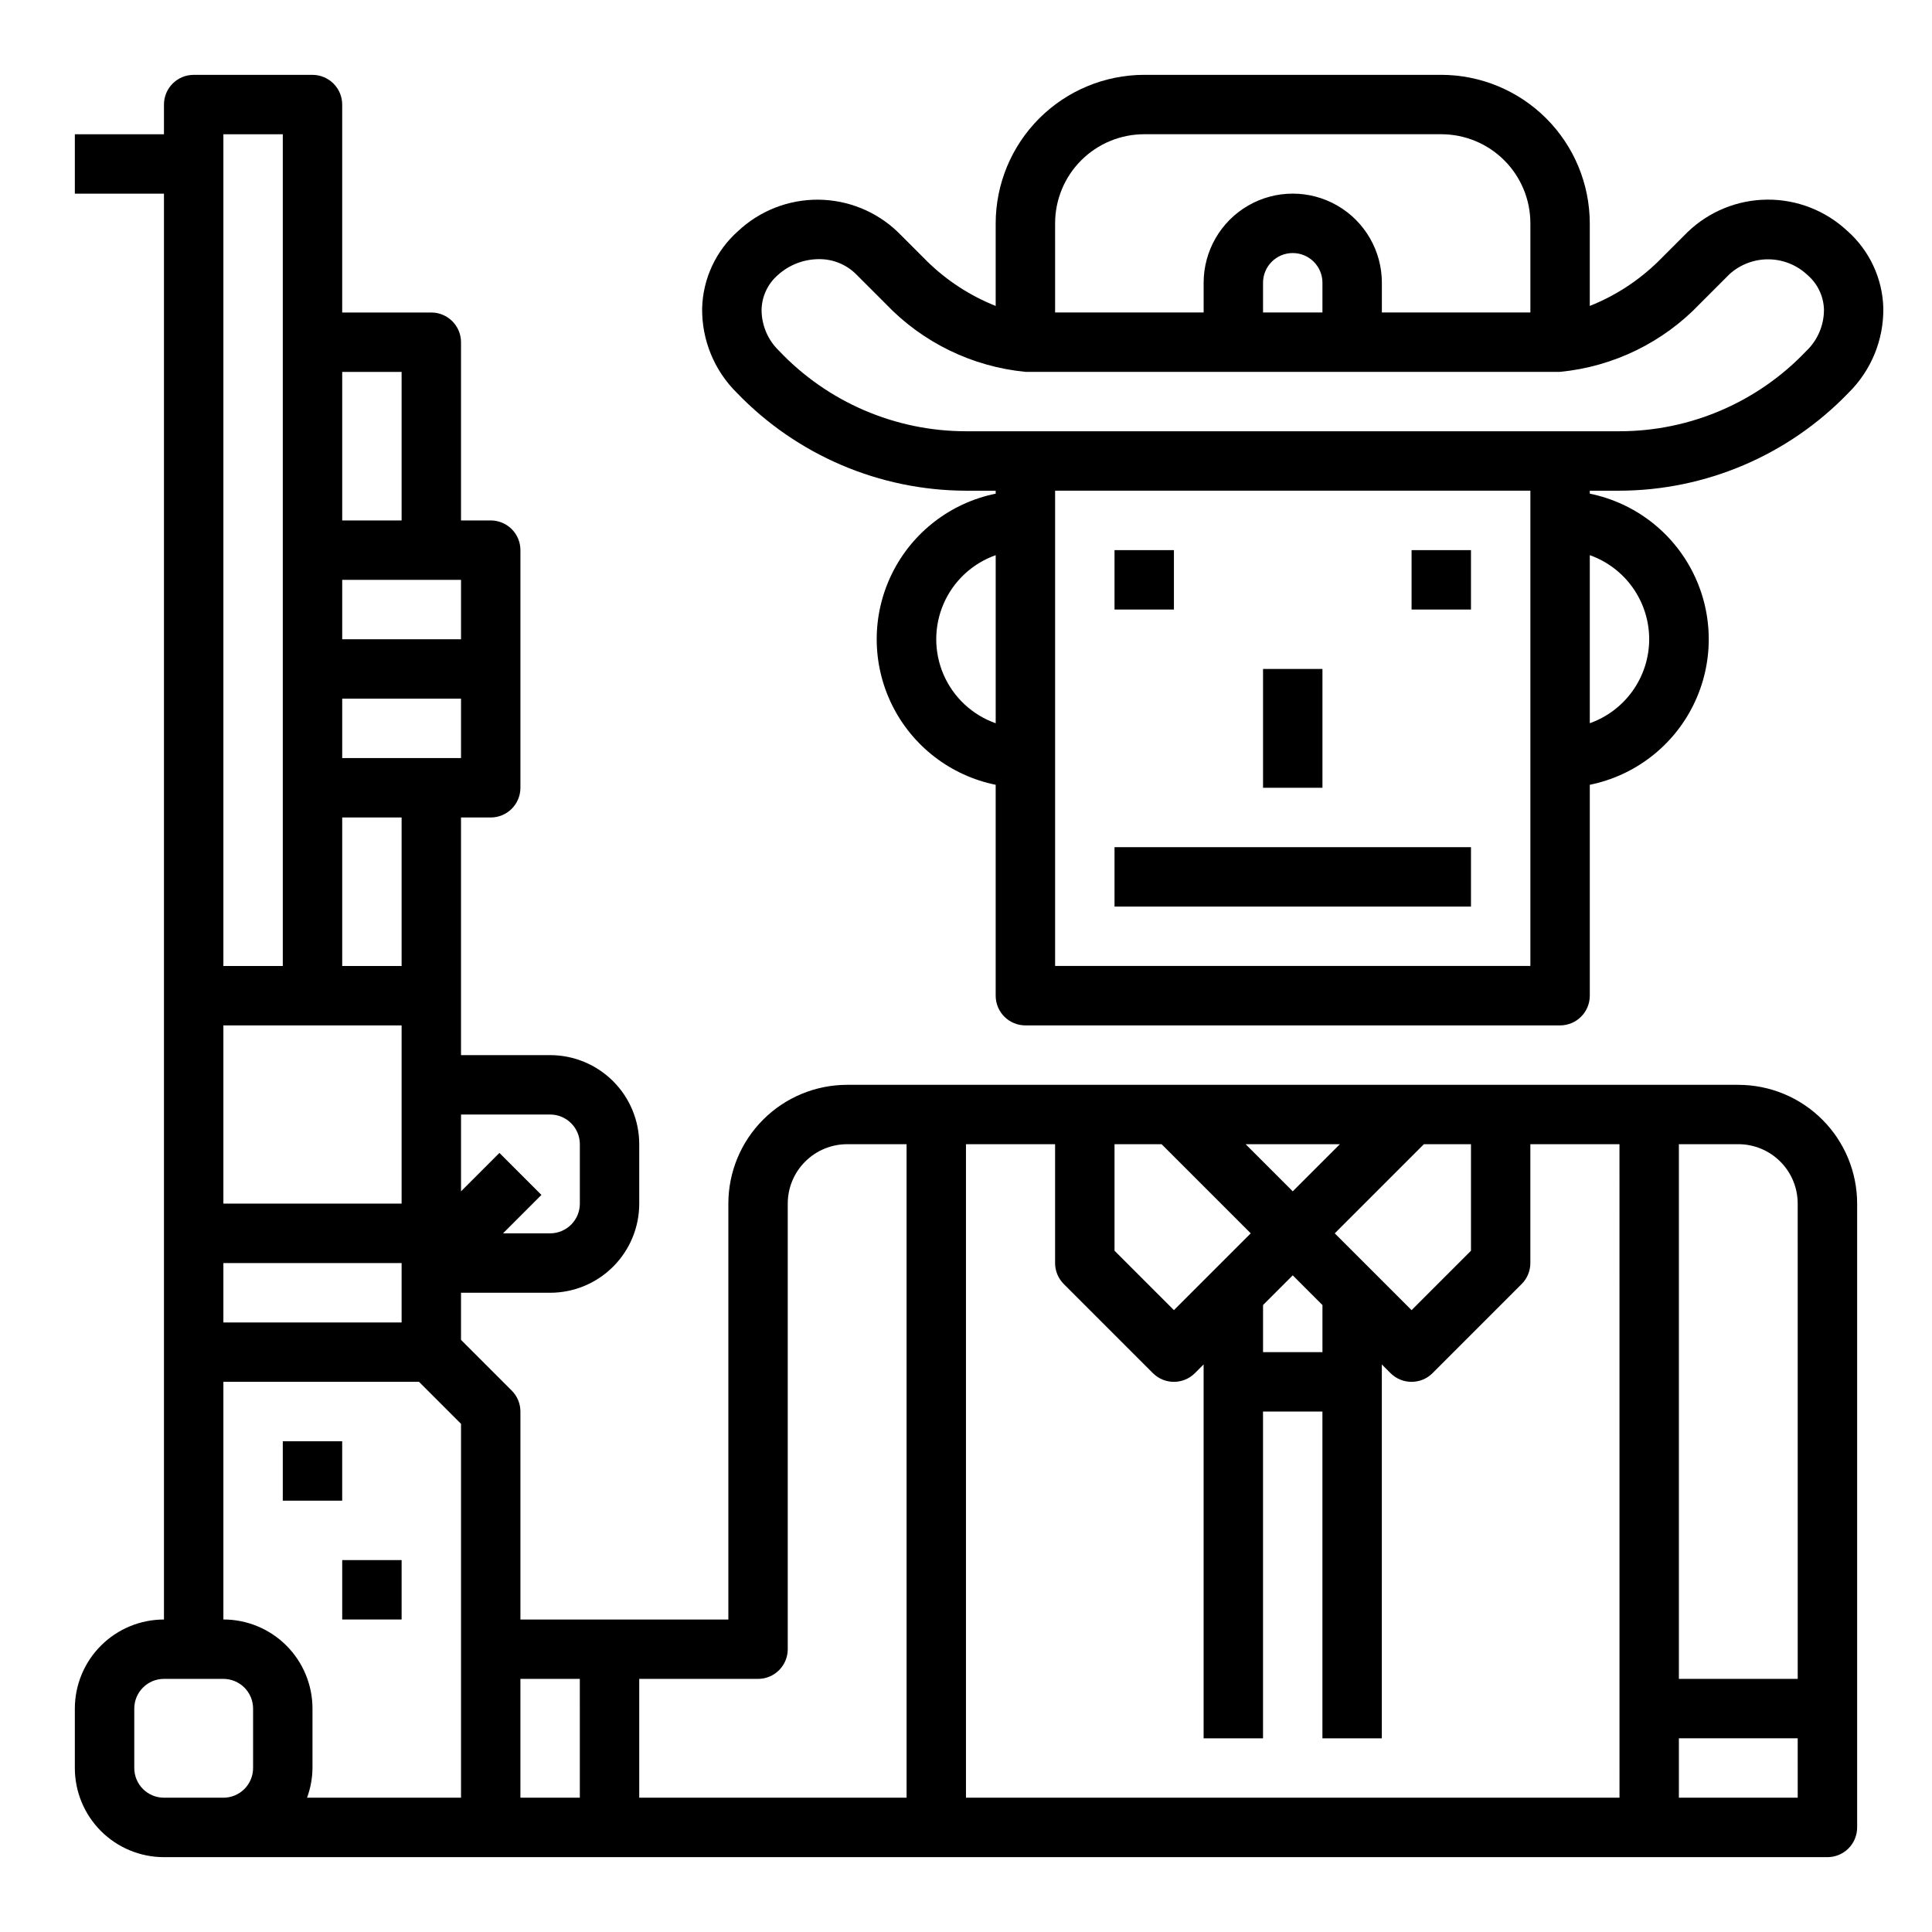 <?xml version="1.0" encoding="UTF-8"?>
<!-- Uploaded to: SVG Repo, www.svgrepo.com, Generator: SVG Repo Mixer Tools -->
<svg fill="#000000" width="800px" height="800px" version="1.1" viewBox="144 144 512 512" xmlns="http://www.w3.org/2000/svg">
 <g>
  <path d="m439.36 368.51h94.465v15.742h-94.465z"/>
  <path d="m439.36 289.79h15.742v15.742h-15.742z"/>
  <path d="m518.08 289.79h15.742v15.742h-15.742z"/>
  <path d="m604.67 431.49h-236.16c-8.352 0-16.363 3.316-22.266 9.223-5.906 5.902-9.223 13.914-9.223 22.266v110.21h-55.105v-55.105c0-2.086-0.828-4.09-2.305-5.566l-13.438-13.438v-12.484h23.617-0.004c6.266 0 12.27-2.488 16.699-6.918 4.43-4.426 6.918-10.434 6.918-16.695v-15.746c0-6.262-2.488-12.27-6.918-16.699-4.43-4.43-10.434-6.918-16.699-6.918h-23.613v-62.977h7.871c2.086 0 4.09-0.828 5.566-2.305 1.477-1.477 2.305-3.477 2.305-5.566v-62.977c0-2.086-0.828-4.09-2.305-5.566-1.477-1.477-3.481-2.305-5.566-2.305h-7.871v-47.23c0-2.09-0.832-4.09-2.309-5.566-1.477-1.477-3.477-2.309-5.566-2.309h-23.613v-55.102c0-2.09-0.832-4.09-2.309-5.566-1.477-1.477-3.477-2.309-5.566-2.309h-31.488c-4.348 0-7.871 3.527-7.871 7.875v7.871h-23.617v15.742h23.617v377.86c-6.262 0-12.27 2.488-16.699 6.918-4.43 4.426-6.918 10.434-6.918 16.699v15.742c0 6.262 2.488 12.27 6.918 16.699 4.43 4.43 10.438 6.918 16.699 6.918h440.84c2.086 0 4.09-0.832 5.566-2.305 1.473-1.477 2.305-3.481 2.305-5.566v-165.31c0-8.352-3.32-16.363-9.223-22.266-5.906-5.906-13.914-9.223-22.266-9.223zm-314.88 7.871c2.09 0 4.09 0.828 5.566 2.305 1.477 1.477 2.309 3.481 2.309 5.566v15.746c0 2.086-0.832 4.09-2.309 5.566-1.477 1.473-3.477 2.305-5.566 2.305h-12.484l10.18-10.18-11.133-11.133-10.176 10.18v-20.355zm-55.102-196.8h15.742v39.359h-15.742zm0 55.105h31.488v15.742h-31.488zm0 31.488h31.488v15.742h-31.488zm0 31.488h15.742v39.359h-15.742zm-31.488-181.06h15.742v220.42h-15.742zm0 236.16h47.23v47.23l-47.23 0.004zm0 62.977h47.23v15.742h-47.23zm7.871 133.82c0 2.09-0.828 4.09-2.305 5.566s-3.481 2.305-5.566 2.305h-15.746c-4.348 0-7.871-3.523-7.871-7.871v-15.742c0-4.348 3.523-7.875 7.871-7.875h15.746c2.086 0 4.09 0.832 5.566 2.309s2.305 3.477 2.305 5.566zm55.105 7.871h-40.809c0.93-2.519 1.422-5.184 1.445-7.871v-15.742c0-6.266-2.488-12.273-6.914-16.699-4.43-4.43-10.438-6.918-16.699-6.918v-62.977h51.844l11.133 11.129zm267.65-173.18v28.23l-15.742 15.742-20.359-20.355 23.617-23.617zm-34.746 0-12.488 12.484-12.484-12.484zm-4.617 42.621v12.484h-15.742v-12.484l7.871-7.871zm-55.102-42.621h12.484l23.617 23.617-20.359 20.355-15.742-15.742zm-141.7 173.18h-15.746v-31.488h15.742zm86.594 0h-70.852v-31.488h31.488c2.086 0 4.09-0.828 5.566-2.305 1.477-1.477 2.305-3.477 2.305-5.566v-118.08c0-4.176 1.66-8.184 4.613-11.133 2.953-2.953 6.957-4.613 11.133-4.613h15.742zm188.93 0h-173.19v-173.18h23.617v31.488h-0.004c0 2.086 0.832 4.09 2.309 5.566l23.617 23.617v-0.004c3.07 3.074 8.055 3.074 11.129 0l2.309-2.305v99.078h15.742v-86.594h15.742v86.594h15.742l0.004-99.078 2.305 2.305c3.074 3.074 8.059 3.074 11.133 0l23.617-23.617v0.004c1.477-1.477 2.305-3.481 2.305-5.566v-31.488h23.617zm47.23 0h-31.492v-15.742h31.488zm0-31.488h-31.492v-141.7h15.746c4.176 0 8.18 1.66 11.133 4.613 2.953 2.949 4.609 6.957 4.609 11.133z"/>
  <path d="m478.72 321.28h15.742v31.488h-15.742z"/>
  <path d="m218.94 525.95h15.742v15.742h-15.742z"/>
  <path d="m234.69 557.44h15.742v15.742h-15.742z"/>
  <path d="m591.23 205.5-7.871 7.871c-5.191 5.051-11.324 9.031-18.051 11.707v-21.883c-0.016-10.438-4.164-20.441-11.543-27.82-7.379-7.379-17.383-11.527-27.82-11.543h-78.719c-10.434 0.016-20.438 4.164-27.816 11.543-7.379 7.379-11.531 17.383-11.543 27.82v21.883c-6.731-2.676-12.863-6.656-18.051-11.707l-7.871-7.871c-5.676-5.457-13.23-8.527-21.105-8.582-7.871-0.051-15.469 2.918-21.215 8.301-5.883 5.203-9.34 12.613-9.551 20.465-0.109 8.438 3.231 16.555 9.25 22.469 15.887 16.484 37.777 25.828 60.672 25.891h7.871v0.789-0.004c-11.957 2.43-22.109 10.262-27.492 21.211-5.383 10.949-5.383 23.777 0 34.727 5.383 10.949 15.535 18.781 27.492 21.211v55.891c0 2.086 0.828 4.09 2.305 5.566 1.477 1.477 3.481 2.305 5.566 2.305h141.7c2.09 0 4.09-0.828 5.566-2.305 1.477-1.477 2.309-3.481 2.309-5.566v-55.891c11.953-2.43 22.109-10.262 27.488-21.211 5.383-10.949 5.383-23.777 0-34.727-5.379-10.949-15.535-18.781-27.488-21.211v-0.785h7.871c22.898-0.07 44.789-9.426 60.668-25.922 6.019-5.914 9.359-14.031 9.25-22.469-0.207-7.852-3.668-15.262-9.547-20.465-5.754-5.379-13.352-8.344-21.223-8.285-7.875 0.059-15.426 3.137-21.098 8.598zm-183.36 130.17c-6.184-2.18-11.18-6.836-13.797-12.844-2.613-6.012-2.613-12.84 0-18.852 2.617-6.008 7.613-10.664 13.797-12.844zm15.742-132.48c0-6.266 2.488-12.273 6.918-16.699 4.43-4.43 10.438-6.918 16.699-6.918h78.719c6.266 0 12.273 2.488 16.699 6.918 4.43 4.426 6.918 10.434 6.918 16.699v23.617l-39.359-0.004v-7.871c0-8.438-4.5-16.234-11.809-20.453-7.305-4.219-16.309-4.219-23.617 0-7.305 4.219-11.805 12.016-11.805 20.453v7.871h-39.363zm70.848 15.742v7.871h-15.742v-7.871c0-4.348 3.523-7.871 7.871-7.871s7.871 3.523 7.871 7.871zm55.105 181.05-125.95 0.004v-125.95h125.95zm31.488-86.594v0.004c-0.004 4.883-1.523 9.645-4.34 13.633-2.82 3.984-6.801 7.004-11.402 8.637v-44.539c4.602 1.633 8.582 4.652 11.402 8.637 2.816 3.988 4.336 8.75 4.34 13.633zm41.668-76.414v0.004c-12.887 13.602-30.801 21.309-49.539 21.309h-173.18c-18.738 0-36.652-7.707-49.539-21.309-2.984-2.863-4.66-6.828-4.637-10.965 0.094-3.523 1.668-6.844 4.336-9.148 2.973-2.676 6.824-4.168 10.824-4.188 3.672-0.051 7.211 1.367 9.832 3.938l7.871 7.871c9.785 10.273 22.938 16.684 37.055 18.059h141.7c14.117-1.375 27.27-7.781 37.055-18.051l7.871-7.871c2.848-2.559 6.559-3.953 10.387-3.898 3.828 0.051 7.492 1.543 10.27 4.18 2.66 2.297 4.234 5.598 4.34 9.109 0.023 4.137-1.656 8.102-4.637 10.965z"/>
 </g>
</svg>